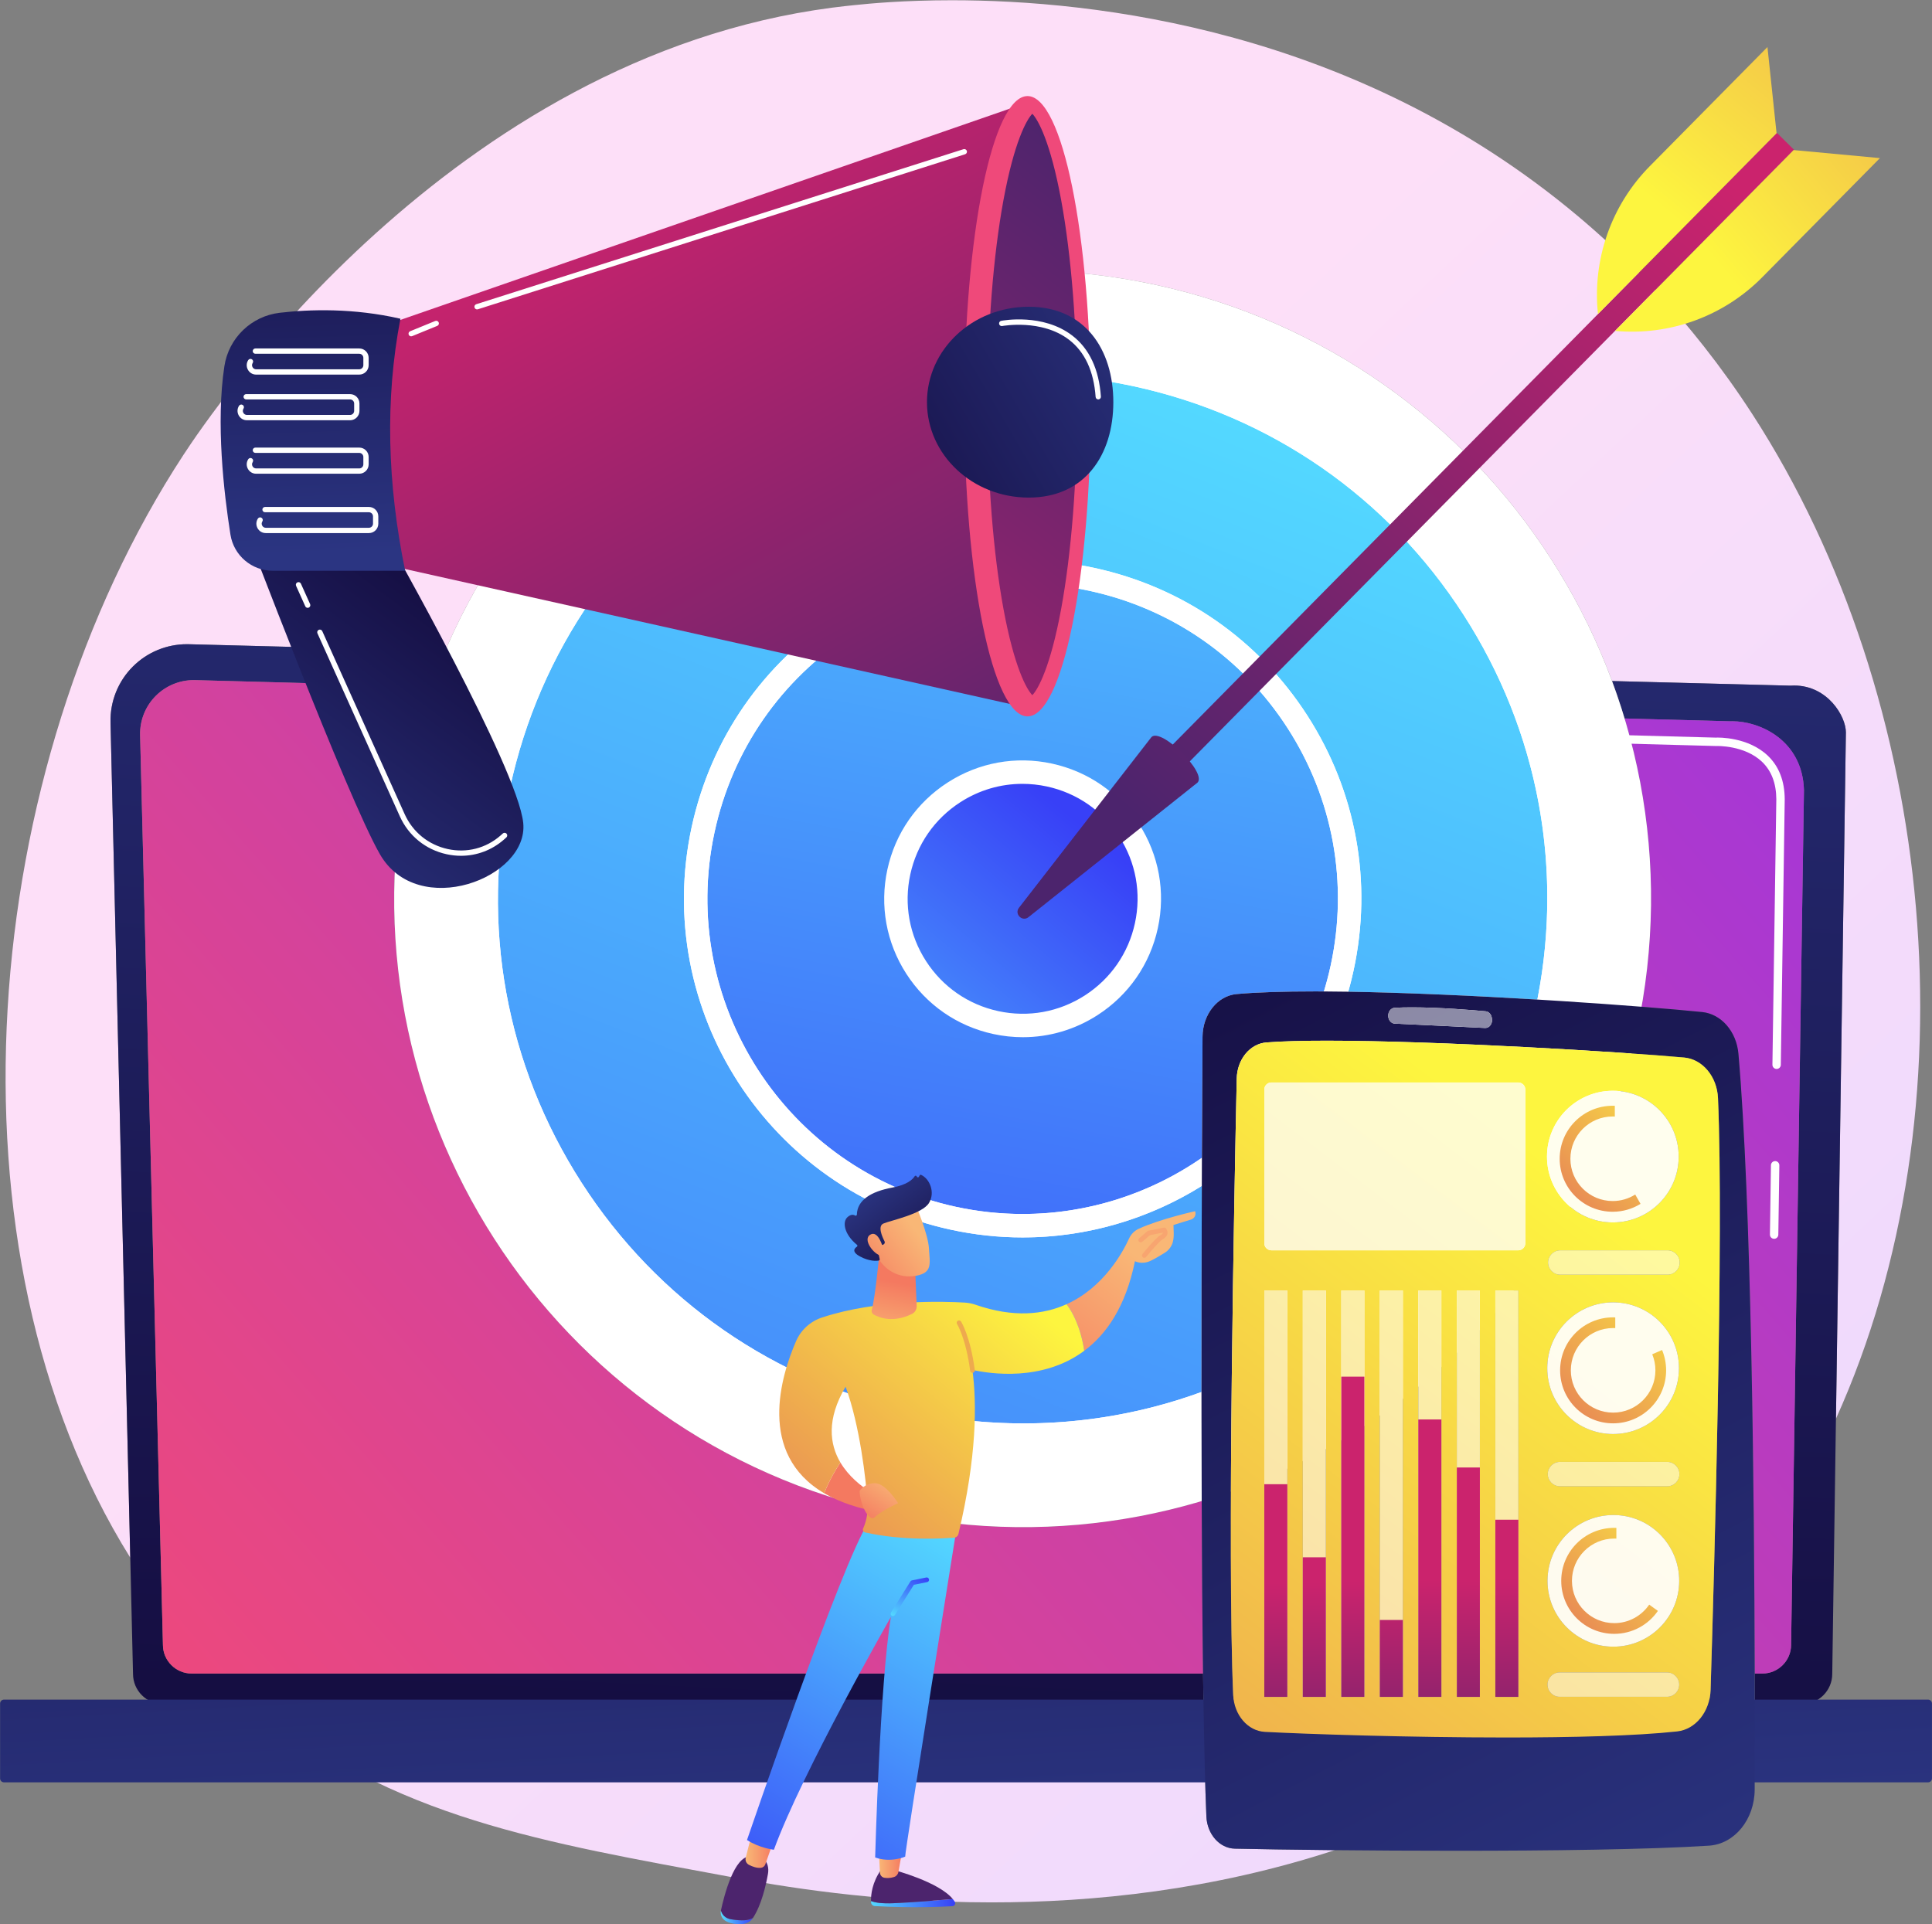 <svg xmlns="http://www.w3.org/2000/svg" viewBox="0 0 5857 5834" width="5857" height="5834">
	<rect x="0" y="0" width="5857" height="5834" fill="#808080" stroke="none"/>
	<defs>
		<clipPath clipPathUnits="userSpaceOnUse" id="cp1">
			<path d="M-936 -947L6793 -947L6793 6782L-936 6782Z" />
		</clipPath>
		<linearGradient id="grd1" gradientUnits="userSpaceOnUse"  x1="6285.058" y1="6708.646" x2="2192.453" y2="2352">
			<stop offset="0" stop-color="#e8d7ff"  />
			<stop offset="1" stop-color="#fddff8"  />
		</linearGradient>
		<linearGradient id="grd2" gradientUnits="userSpaceOnUse"  x1="3102.504" y1="417.075" x2="2868.01" y2="5213.554">
			<stop offset="0" stop-color="#2b3582"  />
			<stop offset="1" stop-color="#150e42"  />
		</linearGradient>
		<linearGradient id="grd3" gradientUnits="userSpaceOnUse"  x1="4938.335" y1="1823.625" x2="659.21" y2="5580.583">
			<stop offset="0" stop-color="#a737d5"  />
			<stop offset="1" stop-color="#ef497a"  />
		</linearGradient>
		<linearGradient id="grd4" gradientUnits="userSpaceOnUse"  x1="2952.583" y1="5710.625" x2="2802.561" y2="3010.206">
			<stop offset="0" stop-color="#2b3582"  />
			<stop offset="1" stop-color="#150e42"  />
		</linearGradient>
		<linearGradient id="grd5" gradientUnits="userSpaceOnUse"  x1="3694.562" y1="1259.771" x2="1221.958" y2="7597.603">
			<stop offset="0" stop-color="#53d8ff"  />
			<stop offset="1" stop-color="#3840f7"  />
		</linearGradient>
		<linearGradient id="grd6" gradientUnits="userSpaceOnUse"  x1="3514.499" y1="713.125" x2="2690.295" y2="5089.938">
			<stop offset="0" stop-color="#53d8ff"  />
			<stop offset="1" stop-color="#3840f7"  />
		</linearGradient>
		<linearGradient id="grd7" gradientUnits="userSpaceOnUse"  x1="2289.377" y1="3683.969" x2="3285.021" y2="2506.512">
			<stop offset="0" stop-color="#53d8ff"  />
			<stop offset="1" stop-color="#3840f7"  />
		</linearGradient>
		<linearGradient id="grd8" gradientUnits="userSpaceOnUse"  x1="5215.604" y1="523.517" x2="3495.365" y2="2499.106">
			<stop offset="0" stop-color="#cb236d"  />
			<stop offset="1" stop-color="#4c246d"  />
		</linearGradient>
		<linearGradient id="grd9" gradientUnits="userSpaceOnUse"  x1="5039.708" y1="602.482" x2="3424.046" y2="2457.971">
			<stop offset="0" stop-color="#cb236d"  />
			<stop offset="1" stop-color="#4c246d"  />
		</linearGradient>
		<linearGradient id="grd10" gradientUnits="userSpaceOnUse"  x1="5214.11" y1="808.073" x2="7164.077" y2="-829.931">
			<stop offset="0" stop-color="#fdf53f"  />
			<stop offset="1" stop-color="#d93c65"  />
		</linearGradient>
		<linearGradient id="grd11" gradientUnits="userSpaceOnUse"  x1="5036.716" y1="628.833" x2="6645.82" y2="-1335.865">
			<stop offset="0" stop-color="#fdf53f"  />
			<stop offset="1" stop-color="#d93c65"  />
		</linearGradient>
		<linearGradient id="grd12" gradientUnits="userSpaceOnUse"  x1="685.897" y1="2648.344" x2="1337.583" y2="1774.133">
			<stop offset="0" stop-color="#2b3582"  />
			<stop offset="1" stop-color="#150e42"  />
		</linearGradient>
		<linearGradient id="grd13" gradientUnits="userSpaceOnUse"  x1="1828.812" y1="501.921" x2="3076.858" y2="2724.712">
			<stop offset="0" stop-color="#cb236d"  />
			<stop offset="1" stop-color="#4c246d"  />
		</linearGradient>
		<linearGradient id="grd14" gradientUnits="userSpaceOnUse"  x1="5855.541" y1="261.573" x2="4480.154" y2="748.437">
			<stop offset="0" stop-color="#a737d5"  />
			<stop offset="1" stop-color="#ef497a"  />
		</linearGradient>
		<linearGradient id="grd15" gradientUnits="userSpaceOnUse"  x1="1888.646" y1="2775.895" x2="3595.302" y2="644.75">
			<stop offset="0" stop-color="#cb236d"  />
			<stop offset="1" stop-color="#4c246d"  />
		</linearGradient>
		<linearGradient id="grd16" gradientUnits="userSpaceOnUse"  x1="3568.854" y1="952.67" x2="2554.658" y2="1544.96">
			<stop offset="0" stop-color="#2b3582"  />
			<stop offset="1" stop-color="#150e42"  />
		</linearGradient>
		<linearGradient id="grd17" gradientUnits="userSpaceOnUse"  x1="970.091" y1="1678.948" x2="920.352" y2="427.212">
			<stop offset="0" stop-color="#2b3582"  />
			<stop offset="1" stop-color="#150e42"  />
		</linearGradient>
		<linearGradient id="grd18" gradientUnits="userSpaceOnUse"  x1="5268.218" y1="5917.604" x2="3624.411" y2="2714.5">
			<stop offset="0" stop-color="#2b3582"  />
			<stop offset="1" stop-color="#150e42"  />
		</linearGradient>
		<linearGradient id="grd19" gradientUnits="userSpaceOnUse"  x1="4889.967" y1="3667.764" x2="1555.307" y2="8068.089">
			<stop offset="0" stop-color="#fdf53f"  />
			<stop offset="1" stop-color="#d93c65"  />
		</linearGradient>
		<linearGradient id="grd20" gradientUnits="userSpaceOnUse"  x1="5266.552" y1="5917.604" x2="3622.746" y2="2714.5">
			<stop offset="0" stop-color="#959ac1"  />
			<stop offset="1" stop-color="#8a87a1"  />
		</linearGradient>
		<linearGradient id="grd21" gradientUnits="userSpaceOnUse"  x1="4897.121" y1="3632.798" x2="1509.465" y2="8103.056">
			<stop offset="0" stop-color="#fefaa5"  />
			<stop offset="1" stop-color="#eda3b7"  />
		</linearGradient>
		<linearGradient id="grd22" gradientUnits="userSpaceOnUse"  x1="4897.126" y1="3632.787" x2="1509.453" y2="8103.066">
			<stop offset="0" stop-color="#fefaa5"  />
			<stop offset="1" stop-color="#eda3b7"  />
		</linearGradient>
		<linearGradient id="grd23" gradientUnits="userSpaceOnUse"  x1="4897.122" y1="3632.798" x2="1509.466" y2="8103.056">
			<stop offset="0" stop-color="#fefaa5"  />
			<stop offset="1" stop-color="#eda3b7"  />
		</linearGradient>
		<linearGradient id="grd24" gradientUnits="userSpaceOnUse"  x1="4897.126" y1="3632.786" x2="1509.451" y2="8103.068">
			<stop offset="0" stop-color="#fefaa5"  />
			<stop offset="1" stop-color="#eda3b7"  />
		</linearGradient>
		<linearGradient id="grd25" gradientUnits="userSpaceOnUse"  x1="4897.127" y1="3632.783" x2="1509.448" y2="8103.07">
			<stop offset="0" stop-color="#fefaa5"  />
			<stop offset="1" stop-color="#eda3b7"  />
		</linearGradient>
		<linearGradient id="grd26" gradientUnits="userSpaceOnUse"  x1="4897.122" y1="3632.802" x2="1509.472" y2="8103.052">
			<stop offset="0" stop-color="#fefaa5"  />
			<stop offset="1" stop-color="#eda3b7"  />
		</linearGradient>
		<linearGradient id="grd27" gradientUnits="userSpaceOnUse"  x1="4897.126" y1="3632.783" x2="1509.447" y2="8103.07">
			<stop offset="0" stop-color="#fefaa5"  />
			<stop offset="1" stop-color="#eda3b7"  />
		</linearGradient>
		<linearGradient id="grd28" gradientUnits="userSpaceOnUse"  x1="3867.5" y1="4799.667" x2="3875.433" y2="5616.735">
			<stop offset="0" stop-color="#cb236d"  />
			<stop offset="1" stop-color="#4c246d"  />
		</linearGradient>
		<linearGradient id="grd29" gradientUnits="userSpaceOnUse"  x1="3983.145" y1="4797.625" x2="3991.075" y2="5614.26">
			<stop offset="0" stop-color="#cb236d"  />
			<stop offset="1" stop-color="#4c246d"  />
		</linearGradient>
		<linearGradient id="grd30" gradientUnits="userSpaceOnUse"  x1="4102.521" y1="4795.062" x2="4110.457" y2="5612.414">
			<stop offset="0" stop-color="#cb236d"  />
			<stop offset="1" stop-color="#4c246d"  />
		</linearGradient>
		<linearGradient id="grd31" gradientUnits="userSpaceOnUse"  x1="4215.667" y1="4793.604" x2="4223.586" y2="5609.204">
			<stop offset="0" stop-color="#cb236d"  />
			<stop offset="1" stop-color="#4c246d"  />
		</linearGradient>
		<linearGradient id="grd32" gradientUnits="userSpaceOnUse"  x1="4335.312" y1="4790.625" x2="4343.247" y2="5607.891">
			<stop offset="0" stop-color="#cb236d"  />
			<stop offset="1" stop-color="#4c246d"  />
		</linearGradient>
		<linearGradient id="grd33" gradientUnits="userSpaceOnUse"  x1="4451.333" y1="4788.458" x2="4459.267" y2="5605.59">
			<stop offset="0" stop-color="#cb236d"  />
			<stop offset="1" stop-color="#4c246d"  />
		</linearGradient>
		<linearGradient id="grd34" gradientUnits="userSpaceOnUse"  x1="4567.271" y1="4786.312" x2="4575.203" y2="5603.219">
			<stop offset="0" stop-color="#cb236d"  />
			<stop offset="1" stop-color="#4c246d"  />
		</linearGradient>
		<linearGradient id="grd35" gradientUnits="userSpaceOnUse"  x1="4897.127" y1="3632.791" x2="1509.458" y2="8103.065">
			<stop offset="0" stop-color="#fffeee"  />
			<stop offset="1" stop-color="#fcedf1"  />
		</linearGradient>
		<linearGradient id="grd36" gradientUnits="userSpaceOnUse"  x1="5162.125" y1="3896.916" x2="4466.229" y2="4557.341">
			<stop offset="0" stop-color="#fdf53f"  />
			<stop offset="1" stop-color="#d93c65"  />
		</linearGradient>
		<linearGradient id="grd37" gradientUnits="userSpaceOnUse"  x1="4897.126" y1="3632.791" x2="1509.458" y2="8103.064">
			<stop offset="0" stop-color="#fefa9f"  />
			<stop offset="1" stop-color="#ec9eb2"  />
		</linearGradient>
		<linearGradient id="grd38" gradientUnits="userSpaceOnUse"  x1="4897.124" y1="3632.791" x2="1509.458" y2="8103.062">
			<stop offset="0" stop-color="#fffeee"  />
			<stop offset="1" stop-color="#fcedf1"  />
		</linearGradient>
		<linearGradient id="grd39" gradientUnits="userSpaceOnUse"  x1="5116.02" y1="3295.542" x2="4498.269" y2="3881.806">
			<stop offset="0" stop-color="#fdf53f"  />
			<stop offset="1" stop-color="#d93c65"  />
		</linearGradient>
		<linearGradient id="grd40" gradientUnits="userSpaceOnUse"  x1="4897.126" y1="3632.791" x2="1509.458" y2="8103.065">
			<stop offset="0" stop-color="#fefa9f"  />
			<stop offset="1" stop-color="#ec9eb2"  />
		</linearGradient>
		<linearGradient id="grd41" gradientUnits="userSpaceOnUse"  x1="4897.127" y1="3632.79" x2="1509.457" y2="8103.065">
			<stop offset="0" stop-color="#fffeee"  />
			<stop offset="1" stop-color="#fcedf1"  />
		</linearGradient>
		<linearGradient id="grd42" gradientUnits="userSpaceOnUse"  x1="5121.896" y1="4576.541" x2="4504.144" y2="5162.804">
			<stop offset="0" stop-color="#fdf53f"  />
			<stop offset="1" stop-color="#d93c65"  />
		</linearGradient>
		<linearGradient id="grd43" gradientUnits="userSpaceOnUse"  x1="4897.129" y1="3632.788" x2="1509.455" y2="8103.069">
			<stop offset="0" stop-color="#fefa9f"  />
			<stop offset="1" stop-color="#ec9eb2"  />
		</linearGradient>
		<linearGradient id="grd44" gradientUnits="userSpaceOnUse"  x1="4897.125" y1="3632.791" x2="1509.458" y2="8103.062">
			<stop offset="0" stop-color="#fefccf"  />
			<stop offset="1" stop-color="#f5ced8"  />
		</linearGradient>
		<linearGradient id="grd45" gradientUnits="userSpaceOnUse"  x1="2882.5" y1="4227.813" x2="2733.798" y2="4450.864">
			<stop offset="0" stop-color="#f9b776"  />
			<stop offset="1" stop-color="#f47960"  />
		</linearGradient>
		<linearGradient id="grd46" gradientUnits="userSpaceOnUse"  x1="2640.458" y1="5768.997" x2="2893.616" y2="5768.997">
			<stop offset="0" stop-color="#53d8ff"  />
			<stop offset="1" stop-color="#3840f7"  />
		</linearGradient>
		<linearGradient id="grd47" gradientUnits="userSpaceOnUse"  x1="2894.579" y1="5347.056" x2="2837.14" y2="5525.417">
			<stop offset="0" stop-color="#cb236d"  />
			<stop offset="1" stop-color="#4c246d"  />
		</linearGradient>
		<linearGradient id="grd48" gradientUnits="userSpaceOnUse"  x1="2664.041" y1="5650.158" x2="2735.95" y2="5650.158">
			<stop offset="0" stop-color="#f9b776"  />
			<stop offset="1" stop-color="#f47960"  />
		</linearGradient>
		<linearGradient id="grd49" gradientUnits="userSpaceOnUse"  x1="2186.917" y1="5813.043" x2="2282.641" y2="5813.043">
			<stop offset="0" stop-color="#53d8ff"  />
			<stop offset="1" stop-color="#3840f7"  />
		</linearGradient>
		<linearGradient id="grd50" gradientUnits="userSpaceOnUse"  x1="2423.419" y1="5202.359" x2="2366.219" y2="5379.977">
			<stop offset="0" stop-color="#cb236d"  />
			<stop offset="1" stop-color="#4c246d"  />
		</linearGradient>
		<linearGradient id="grd51" gradientUnits="userSpaceOnUse"  x1="2261.731" y1="5612.309" x2="2346.103" y2="5612.309">
			<stop offset="0" stop-color="#f9b776"  />
			<stop offset="1" stop-color="#f47960"  />
		</linearGradient>
		<linearGradient id="grd52" gradientUnits="userSpaceOnUse"  x1="2951.642" y1="4684.893" x2="2225.191" y2="5874.891">
			<stop offset="0" stop-color="#53d8ff"  />
			<stop offset="1" stop-color="#3840f7"  />
		</linearGradient>
		<linearGradient id="grd53" gradientUnits="userSpaceOnUse"  x1="2724.016" y1="4909.199" x2="2792.853" y2="4774.224">
			<stop offset="0" stop-color="#53d8ff"  />
			<stop offset="1" stop-color="#3840f7"  />
		</linearGradient>
		<linearGradient id="grd54" gradientUnits="userSpaceOnUse"  x1="3441.78" y1="3802.75" x2="3101.419" y2="4245.548">
			<stop offset="0" stop-color="#f9b776"  />
			<stop offset="1" stop-color="#f47960"  />
		</linearGradient>
		<linearGradient id="grd55" gradientUnits="userSpaceOnUse"  x1="3082.89" y1="3915.021" x2="1969.358" y2="5234.764">
			<stop offset="0" stop-color="#fdf53f"  />
			<stop offset="1" stop-color="#d93c65"  />
		</linearGradient>
		<linearGradient id="grd56" gradientUnits="userSpaceOnUse"  x1="2685.12" y1="4071.821" x2="2720.051" y2="3888.429">
			<stop offset="0" stop-color="#f9b776"  />
			<stop offset="1" stop-color="#f47960"  />
		</linearGradient>
		<linearGradient id="grd57" gradientUnits="userSpaceOnUse"  x1="2778.065" y1="3731.802" x2="2582.878" y2="3881.149">
			<stop offset="0" stop-color="#f9b776"  />
			<stop offset="1" stop-color="#f47960"  />
		</linearGradient>
		<linearGradient id="grd58" gradientUnits="userSpaceOnUse"  x1="2631.544" y1="3601.692" x2="2827.716" y2="3854.263">
			<stop offset="0" stop-color="#2b3582"  />
			<stop offset="1" stop-color="#150e42"  />
		</linearGradient>
		<linearGradient id="grd59" gradientUnits="userSpaceOnUse"  x1="2736.859" y1="3721.713" x2="2579.588" y2="3842.048">
			<stop offset="0" stop-color="#f9b776"  />
			<stop offset="1" stop-color="#f47960"  />
		</linearGradient>
		<linearGradient id="grd60" gradientUnits="userSpaceOnUse"  x1="2699.155" y1="4479.965" x2="2613.408" y2="4608.586">
			<stop offset="0" stop-color="#f9b776"  />
			<stop offset="1" stop-color="#f47960"  />
		</linearGradient>
	</defs>
	<style>
		tspan { white-space:pre }
		.shp0 { fill: url(#grd1) } 
		.shp1 { fill: url(#grd2) } 
		.shp2 { fill: url(#grd3) } 
		.shp3 { fill: #ffffff } 
		.shp4 { fill: url(#grd4) } 
		.shp5 { fill: url(#grd5) } 
		.shp6 { fill: url(#grd6) } 
		.shp7 { fill: url(#grd7) } 
		.shp8 { fill: url(#grd8) } 
		.shp9 { fill: url(#grd9) } 
		.shp10 { fill: url(#grd10) } 
		.shp11 { fill: url(#grd11) } 
		.shp12 { fill: url(#grd12) } 
		.shp13 { fill: url(#grd13) } 
		.shp14 { fill: url(#grd14) } 
		.shp15 { fill: url(#grd15) } 
		.shp16 { fill: url(#grd16) } 
		.shp17 { fill: url(#grd17) } 
		.shp18 { fill: url(#grd18) } 
		.shp19 { fill: url(#grd19) } 
		.shp20 { fill: url(#grd20) } 
		.shp21 { fill: url(#grd21) } 
		.shp22 { fill: url(#grd22) } 
		.shp23 { fill: url(#grd23) } 
		.shp24 { fill: url(#grd24) } 
		.shp25 { fill: url(#grd25) } 
		.shp26 { fill: url(#grd26) } 
		.shp27 { fill: url(#grd27) } 
		.shp28 { fill: url(#grd28) } 
		.shp29 { fill: url(#grd29) } 
		.shp30 { fill: url(#grd30) } 
		.shp31 { fill: url(#grd31) } 
		.shp32 { fill: url(#grd32) } 
		.shp33 { fill: url(#grd33) } 
		.shp34 { fill: url(#grd34) } 
		.shp35 { fill: url(#grd35) } 
		.shp36 { fill: url(#grd36) } 
		.shp37 { fill: url(#grd37) } 
		.shp38 { fill: url(#grd38) } 
		.shp39 { fill: url(#grd39) } 
		.shp40 { fill: url(#grd40) } 
		.shp41 { fill: url(#grd41) } 
		.shp42 { fill: url(#grd42) } 
		.shp43 { fill: url(#grd43) } 
		.shp44 { fill: url(#grd44) } 
		.shp45 { fill: url(#grd45) } 
		.shp46 { fill: url(#grd46) } 
		.shp47 { fill: url(#grd47) } 
		.shp48 { fill: url(#grd48) } 
		.shp49 { fill: url(#grd49) } 
		.shp50 { fill: url(#grd50) } 
		.shp51 { fill: url(#grd51) } 
		.shp52 { fill: url(#grd52) } 
		.shp53 { fill: url(#grd53) } 
		.shp54 { fill: url(#grd54) } 
		.shp55 { fill: url(#grd55) } 
		.shp56 { fill: #eeaa4e } 
		.shp57 { fill: url(#grd56) } 
		.shp58 { fill: url(#grd57) } 
		.shp59 { fill: url(#grd58) } 
		.shp60 { fill: url(#grd59) } 
		.shp61 { fill: #f8a570 } 
		.shp62 { fill: url(#grd60) } 
	</style>
	<g id="Page 1" clip-path="url(#cp1)">
		<path id="Path 2" class="shp0" d="M3006.15 5768.04C2648.75 5768.04 2361.77 5718.17 2213.08 5690.5C1656.52 5586.9 1183.87 5512.85 775.82 5167.06L3648.5 5167.06C3650.67 5301.79 3653.52 5418.67 3657.23 5507.35C3659.48 5561.27 3697.1 5604.02 3743.25 5605.1C3805.88 5606.56 3914.35 5608.33 4046.46 5609.67C3676.56 5730.75 3315.04 5768.04 3006.15 5768.04ZM394.93 4722.81C-188.29 3788.94 -67.26 2331.69 556.6 1378.5C642.54 1247.19 1366.25 174.41 2522.65 23.25C2550.92 19.55 2572.02 17.45 2590.52 15.49C2635.69 10.71 2740.27 0.75 2885.77 0.75C3316.4 0.75 4106.23 87.85 4781.85 653.88C4911.23 762.28 5119.46 957.81 5312.56 1256.02C5872.77 2121.23 5989.87 3363.17 5565.81 4301.62L5595.94 2220.54C5595.94 2171.87 5540.67 2078.52 5439.02 2078.52C5435.25 2078.52 5431.4 2078.67 5427.48 2078.92L4887.06 2064.94C4668.6 1475.52 4163.25 1006.52 3503.35 863.59C3367.44 834.15 3231.9 820.02 3098.27 820.02C2340.79 820.02 1648.77 1274.79 1349.6 1973.42L572.58 1953.31C570.59 1953.25 568.58 1953.23 566.59 1953.23C505.33 1953.23 446.48 1977.48 403 2020.81C358.11 2065.56 333.55 2126.73 335.05 2190.08L394.93 4722.81Z" />
		<path id="Path 3" class="shp1" d="M5462.75 5167.06L5319.67 5167.06C5319.62 5137.23 5319.58 5106.23 5319.5 5074.15L5342.96 5074.15C5390.75 5074.15 5429.85 5035.04 5429.85 4987.25L5468.85 2395.67C5464.4 2244.04 5335 2186.83 5251.65 2186.83C5249.27 2186.83 5246.96 2186.9 5244.67 2186.98L4925.08 2178.4C4913.58 2140.1 4900.92 2102.33 4887.06 2064.94L5427.48 2078.92C5431.4 2078.67 5435.25 2078.52 5439.02 2078.52C5540.67 2078.52 5595.94 2171.87 5595.94 2220.54L5565.81 4301.62L5554.6 5075.29C5554.6 5125.77 5513.27 5167.06 5462.75 5167.06ZM3648.5 5167.06L775.82 5167.06L495.13 5167.06C444.61 5167.06 403.27 5125.77 403.27 5075.29L394.93 4722.81L335.05 2190.08C333.55 2126.73 358.11 2065.56 403 2020.81C446.48 1977.48 505.33 1953.23 566.59 1953.23C568.58 1953.23 570.59 1953.25 572.58 1953.31L1349.6 1973.42C1334.46 2008.81 1320.35 2044.73 1307.25 2081.35L591.68 2062.15C590.23 2062.1 588.77 2062.08 587.32 2062.08C544.34 2062.08 503.05 2079.15 472.54 2109.58C440.99 2141.04 423.64 2184.1 424.76 2228.65L493.96 4987.25C493.96 5035.04 533.07 5074.15 580.87 5074.15L3647.15 5074.15C3647.56 5105.94 3648.02 5136.96 3648.5 5167.06Z" />
		<path id="Path 4" class="shp2" d="M5342.96 5074.15L5319.5 5074.15C5318.15 4516.96 5309.33 3643.75 5270.19 3194.94C5264.29 3127.5 5218.19 3074.42 5160.46 3068.54C5115.98 3064 5052.56 3058.42 4976.58 3052.46C5029.23 2751.79 5007.9 2453.87 4925.08 2178.4L5244.67 2186.98C5246.96 2186.9 5249.27 2186.83 5251.65 2186.83C5335 2186.83 5464.4 2244.04 5468.85 2395.67L5429.85 4987.25C5429.85 5035.04 5390.75 5074.15 5342.96 5074.15ZM3647.15 5074.15L580.87 5074.15C533.07 5074.15 493.96 5035.04 493.96 4987.25L424.76 2228.65C423.64 2184.1 440.99 2141.04 472.54 2109.58C503.05 2079.15 544.34 2062.08 587.32 2062.08C588.77 2062.08 590.23 2062.1 591.68 2062.15L1307.25 2081.35C1279.5 2158.94 1256.46 2239.25 1238.54 2321.94C1015.84 3350.08 1668.77 4364.06 2696.9 4586.77C2832.81 4616.21 2968.35 4630.33 3101.98 4630.33C3287.94 4630.33 3469.87 4602.96 3643.06 4551.27C3643.77 4735.46 3645.06 4914.6 3647.15 5074.15Z" />
		<path id="Path 5" class="shp3" d="M5378.4 3756.06L5378.21 3756.06C5371.17 3755.96 5365.56 3750.19 5365.67 3743.15L5368.75 3532.96C5368.85 3526 5374.52 3520.42 5381.48 3520.42L5381.67 3520.42C5388.69 3520.52 5394.31 3526.31 5394.21 3533.35L5391.12 3743.52C5391.02 3750.48 5385.33 3756.06 5378.4 3756.06ZM5385.96 3241.04L5385.77 3241.04C5378.73 3240.94 5373.12 3235.15 5373.23 3228.1L5385.04 2423.15C5384.81 2375.33 5370.31 2337.15 5341.9 2309.94C5288.87 2259.13 5204.69 2261.73 5201.15 2261.9L3713.94 2222.02C3706.92 2221.83 3701.37 2215.98 3701.56 2208.94C3701.75 2201.92 3707.15 2195.92 3714.63 2196.56L5200.94 2236.44C5210.19 2235.9 5299.83 2234.35 5359.52 2291.54C5393.1 2323.71 5410.25 2368.04 5410.52 2423.27L5398.69 3228.5C5398.58 3235.46 5392.92 3241.04 5385.96 3241.04Z" />
		<path id="Path 6" class="shp4" d="M12.05 5404.04L5845.1 5404.04C5851.58 5404.04 5856.9 5398.75 5856.9 5392.27L5856.9 5165C5856.9 5158.52 5851.58 5153.21 5845.12 5153.21L12.05 5153.21C5.57 5153.21 0.27 5158.52 0.27 5165L0.27 5392.27C0.27 5398.75 5.57 5404.04 12.05 5404.04Z" />
		<path id="Path 7" class="shp3" d="M4961.71 3128.42C4739.02 4156.54 3725.02 4809.46 2696.9 4586.77C1668.77 4364.06 1015.84 3350.08 1238.54 2321.94C1461.23 1293.81 2475.23 640.89 3503.35 863.59C4531.48 1086.28 5184.42 2100.27 4961.71 3128.42Z" />
		<path id="Path 8" class="shp5" d="M3103.29 4315.83C2990.33 4315.83 2876.54 4303.73 2763.5 4279.25C2348.4 4189.35 1993.15 3943.15 1763.21 3586.04C1533.25 3228.94 1456.15 2803.67 1546.06 2388.56C1635.96 1973.46 1882.15 1618.21 2239.25 1388.25C2499.12 1220.92 2795.08 1134.52 3096.96 1134.52C3209.92 1134.52 3323.73 1146.62 3436.75 1171.1C3851.85 1261.02 4207.1 1507.21 4437.04 1864.31C4661.25 2212.5 4740.17 2625.48 4660.62 3030.67C4472.81 3019.35 4266.4 3009.75 4087.33 3006.87C4093.35 2985.75 4098.73 2964.29 4103.46 2942.5C4161.5 2674.5 4111.71 2399.94 3963.25 2169.4C3814.79 1938.83 3585.46 1779.9 3317.46 1721.85C3244.46 1706.04 3171.02 1698.25 3098.08 1698.25C2903.21 1698.25 2712.1 1754.02 2544.33 1862.04C2313.79 2010.5 2154.85 2239.85 2096.81 2507.85C1976.96 3061.08 2329.56 3608.67 2882.79 3728.5C2955.73 3744.31 3028.54 3751.9 3100.33 3751.9C3295.73 3751.9 3483.27 3695.62 3643.38 3595.69C3642.71 3782.1 3642.23 3998.75 3642.38 4220.6C3469.44 4283.67 3287.46 4315.83 3103.29 4315.83Z" />
		<path id="Path 9" fill-rule="evenodd" class="shp3" d="M3103.44 4386.92C2985.42 4386.92 2866.56 4374.27 2748.46 4348.69C2314.81 4254.77 1943.69 3997.58 1703.46 3624.52C1463.25 3251.46 1382.69 2807.17 1476.6 2373.52C1570.54 1939.85 1827.73 1568.73 2200.79 1328.52C2573.85 1088.3 3018.15 1007.72 3451.79 1101.66C3885.44 1195.6 4256.56 1452.77 4496.79 1825.83C4737 2198.9 4817.58 2643.19 4723.65 3076.83C4629.71 3510.5 4372.52 3881.62 3999.46 4121.83C3728 4296.65 3418.79 4386.92 3103.44 4386.92ZM3096.96 1134.52C2795.08 1134.52 2499.12 1220.92 2239.25 1388.25C1882.15 1618.21 1635.96 1973.46 1546.06 2388.56C1456.15 2803.67 1533.25 3228.94 1763.21 3586.04C1993.15 3943.15 2348.4 4189.35 2763.5 4279.25C3178.62 4369.17 3603.9 4292.04 3961 4062.1C4318.1 3832.15 4564.29 3476.92 4654.21 3061.79C4744.12 2646.69 4667 2221.42 4437.04 1864.31C4207.1 1507.21 3851.85 1261.02 3436.75 1171.1C3323.73 1146.62 3209.92 1134.52 3096.96 1134.52Z" />
		<path id="Path 10" class="shp6" d="M3100.31 3680.83C3033.52 3680.83 2965.71 3673.75 2897.83 3659.06C2382.9 3547.52 2054.71 3037.83 2166.25 2522.9C2220.27 2273.44 2368.21 2059.96 2582.81 1921.79C2738.98 1821.23 2916.81 1769.31 3098.23 1769.31C3166.1 1769.31 3234.5 1776.58 3302.42 1791.29C3551.85 1845.33 3765.33 1993.27 3903.52 2207.85C4041.69 2422.46 4088.04 2678.02 4034.02 2927.46L4068.73 2934.98L4068.73 2934.98L4034.02 2927.46C4028.23 2954.19 4021.35 2980.42 4013.48 3006.08C4003.69 3006.04 3994 3006.02 3984.44 3006.02C3891.92 3006.02 3810.73 3008.4 3748.75 3014.04C3690.69 3019.33 3645.98 3075.71 3645.54 3143.87C3645.02 3229.02 3644.31 3356.79 3643.69 3510.52C3486.75 3619.06 3297.87 3680.83 3100.31 3680.83Z" />
		<path id="Path 11" fill-rule="evenodd" class="shp3" d="M3302.42 1791.29C3551.85 1845.33 3765.33 1993.27 3903.52 2207.85C4041.69 2422.46 4088.04 2678.02 4034.02 2927.46C3922.48 3442.4 3412.79 3770.58 2897.83 3659.06C2382.9 3547.52 2054.71 3037.83 2166.25 2522.9C2220.27 2273.44 2368.21 2059.96 2582.81 1921.79C2738.98 1821.23 2916.81 1769.31 3098.23 1769.31C3166.1 1769.31 3234.5 1776.58 3302.42 1791.29ZM4103.46 2942.5C4161.5 2674.5 4111.71 2399.94 3963.25 2169.4C3814.79 1938.83 3585.46 1779.9 3317.46 1721.85C3049.46 1663.81 2774.9 1713.58 2544.33 1862.04C2313.79 2010.5 2154.85 2239.85 2096.81 2507.85C1976.96 3061.08 2329.56 3608.67 2882.79 3728.5C2955.73 3744.31 3028.54 3751.9 3100.33 3751.9C3572.96 3751.9 3999.42 3422.81 4103.46 2942.5Z" />
		<path id="Path 12" class="shp7" d="M3475.4 2806.46C3430.5 3013.71 3226.1 3145.33 3018.83 3100.44C2811.58 3055.54 2679.96 2851.15 2724.85 2643.9C2769.75 2436.65 2974.17 2305.02 3181.42 2349.92C3388.67 2394.81 3520.29 2599.21 3475.4 2806.46Z" />
		<path id="Path 13" fill-rule="evenodd" class="shp3" d="M3100.96 3144.81C3071.17 3144.81 3041.15 3141.62 3011.31 3135.17C2901.81 3111.44 2808.08 3046.5 2747.42 2952.29C2686.77 2858.08 2666.42 2745.9 2690.15 2636.37C2713.85 2526.85 2778.81 2433.15 2873.02 2372.48C2967.23 2311.81 3079.42 2291.46 3188.94 2315.19C3298.44 2338.92 3392.17 2403.85 3452.83 2498.06C3513.48 2592.27 3533.83 2704.48 3510.1 2813.98C3486.4 2923.5 3421.44 3017.21 3327.23 3077.87C3258.69 3122.02 3180.6 3144.81 3100.96 3144.81ZM3099.44 2376.62C3033.27 2376.62 2968.44 2395.54 2911.48 2432.21C2833.23 2482.6 2779.29 2560.46 2759.58 2651.42C2739.87 2742.37 2756.77 2835.56 2807.17 2913.83C2857.56 2992.08 2935.4 3046.02 3026.35 3065.73C3117.33 3085.44 3210.52 3068.52 3288.77 3018.15C3367.02 2967.75 3420.96 2889.9 3440.67 2798.94C3460.37 2707.98 3443.48 2614.79 3393.08 2536.54C3342.71 2458.27 3264.85 2404.33 3173.9 2384.62C3149.12 2379.27 3124.19 2376.62 3099.44 2376.62Z" />
		<path id="Path 14" class="shp8" d="M5386.9 402.88L5438.54 453.89L3506.77 2409.94L3455.1 2358.92L5386.9 402.88Z" />
		<path id="Path 15" class="shp9" d="M3490.71 2234.81C3519.96 2205.19 3659.67 2343.17 3630.42 2372.79L3117.98 2780.83C3099.04 2795.92 3074.25 2771.42 3089.08 2752.29L3490.71 2234.81Z" />
		<path id="Path 16" class="shp10" d="M5437.44 455L5699.12 479.36L5342.35 840.62C5225.46 958.98 5061.65 1018.67 4896 1003.25L5437.44 455Z" />
		<path id="Path 17" class="shp11" d="M5385.79 403.99L5358.17 142.64L5001.4 503.89C4884.5 622.25 4826.85 786.8 4844.35 952.23L5385.79 403.99Z" />
		<path id="Path 18" class="shp12" d="M738.89 1590.46C738.89 1590.46 1052.67 2418 1151.81 2590.17C1266.87 2790 1602.98 2662.65 1586.25 2495.42C1569.52 2328.17 1176.85 1636.9 1176.85 1636.9L738.89 1590.46Z" />
		<path id="Path 19" class="shp13" d="M1162.87 987.62L3113.15 311.43L3092.67 2141.31L1109.57 1698.83L1162.87 987.62Z" />
		<path id="Path 20" class="shp14" d="M3306.6 1231.69C3306.6 1751.04 3220.81 2172.08 3115 2172.08C3009.17 2172.08 2923.37 1751.04 2923.37 1231.69C2923.37 712.32 3009.17 291.29 3115 291.29C3220.81 291.29 3306.6 712.32 3306.6 1231.69Z" />
		<path id="Path 21" class="shp15" d="M3129.54 2107.77C3112.21 2090.15 3074.5 2022.21 3042.15 1846.5C3010.9 1676.71 2993.67 1456.48 2993.67 1226.37C2993.67 996.27 3010.9 776.04 3042.15 606.24C3074.5 430.54 3112.21 362.59 3129.54 344.98C3146.85 362.59 3184.58 430.54 3216.92 606.24C3248.19 776.04 3265.4 996.27 3265.4 1226.37C3265.4 1456.48 3248.19 1676.71 3216.92 1846.5C3184.58 2022.21 3146.85 2090.15 3129.54 2107.77Z" />
		<path id="Path 22" class="shp16" d="M3375.13 1219.37C3375.13 1379.15 3289.04 1508.69 3118.69 1508.69C2948.33 1508.69 2810.21 1379.15 2810.21 1219.37C2810.21 1059.59 2948.33 930.06 3118.69 930.06C3289.04 930.06 3375.13 1059.59 3375.13 1219.37Z" />
		<path id="Path 23" class="shp17" d="M848.32 948.29C940.06 937.63 1071.62 933.8 1213.87 966.37C1167 1211.19 1174.08 1466.35 1228.27 1730.56L827.07 1730.56C763.1 1730.56 708.56 1684.1 698.58 1620.92C678.59 1494.27 654.14 1281.4 680.21 1110.44C693.29 1024.64 762.1 958.3 848.32 948.29Z" />
		<path id="Path 24" class="shp3" d="M1089.1 1135.78L776.51 1135.78C765.9 1135.78 756.54 1130.22 751.47 1120.9C746.4 1111.58 746.81 1100.69 752.58 1091.79C754.99 1088.06 759.97 1087.01 763.69 1089.41C767.42 1091.82 768.49 1096.79 766.07 1100.52C763.56 1104.41 763.38 1109.15 765.59 1113.21C767.8 1117.28 771.89 1119.7 776.51 1119.7L1089.1 1119.7C1095.95 1119.7 1101.53 1114.13 1101.53 1107.27L1101.53 1085.03C1101.53 1078.17 1095.95 1072.6 1089.1 1072.6L774.19 1072.6C769.75 1072.6 766.16 1069 766.16 1064.56C766.16 1060.13 769.75 1056.52 774.19 1056.52L1089.1 1056.52C1104.82 1056.52 1117.61 1069.32 1117.61 1085.03L1117.61 1107.27C1117.61 1122.99 1104.82 1135.78 1089.1 1135.78ZM1061.22 1274.23L748.64 1274.23C738.03 1274.23 728.67 1268.67 723.6 1259.33C718.53 1250.02 718.94 1239.12 724.71 1230.23C727.12 1226.5 732.1 1225.46 735.82 1227.83C739.55 1230.25 740.61 1235.23 738.2 1238.96C735.69 1242.85 735.51 1247.58 737.72 1251.65C739.93 1255.71 744.01 1258.15 748.64 1258.15L1061.22 1258.15C1068.08 1258.15 1073.66 1252.56 1073.66 1245.71L1073.66 1223.48C1073.66 1216.62 1068.08 1211.04 1061.22 1211.04L746.32 1211.04C741.88 1211.04 738.28 1207.44 738.28 1203C738.28 1198.56 741.88 1194.96 746.32 1194.96L1061.22 1194.96C1076.95 1194.96 1089.73 1207.75 1089.73 1223.48L1089.73 1245.71C1089.73 1261.44 1076.95 1274.23 1061.22 1274.23ZM1446.25 938.09C1442.85 938.09 1439.69 935.91 1438.6 932.49C1437.25 928.26 1439.58 923.74 1443.81 922.39L2920.94 452.35C2925.17 451 2929.69 453.34 2931.04 457.57C2932.4 461.8 2930.04 466.32 2925.81 467.67L1448.69 937.72C1447.9 937.97 1447.06 938.09 1446.25 938.09ZM1246.5 1019.75C1243.33 1019.75 1240.33 1017.86 1239.06 1014.75C1237.37 1010.64 1239.35 1005.95 1243.46 1004.27L1319.48 973.2C1323.58 971.51 1328.29 973.49 1329.98 977.6C1331.65 981.7 1329.69 986.4 1325.56 988.08L1249.54 1019.15C1248.54 1019.56 1247.52 1019.75 1246.5 1019.75ZM1089.1 1436.35L776.51 1436.35C765.9 1436.35 756.54 1430.79 751.47 1421.48C746.4 1412.15 746.81 1401.27 752.58 1392.35C754.99 1388.62 759.97 1387.58 763.69 1389.98C767.42 1392.37 768.49 1397.35 766.07 1401.08C763.56 1404.98 763.38 1409.73 765.59 1413.79C767.8 1417.85 771.89 1420.27 776.51 1420.27L1089.1 1420.27C1095.95 1420.27 1101.53 1414.71 1101.53 1407.83L1101.53 1385.6C1101.53 1378.75 1095.95 1373.17 1089.1 1373.17L774.19 1373.17C769.75 1373.17 766.16 1369.58 766.16 1365.15C766.16 1360.71 769.75 1357.1 774.19 1357.1L1089.1 1357.1C1104.82 1357.1 1117.61 1369.9 1117.61 1385.6L1117.61 1407.83C1117.61 1423.56 1104.82 1436.35 1089.1 1436.35ZM1118.37 1616.31L805.78 1616.31C795.17 1616.31 785.81 1610.75 780.74 1601.44C775.67 1592.1 776.08 1581.23 781.85 1572.31C784.26 1568.58 789.24 1567.54 792.96 1569.94C796.69 1572.35 797.76 1577.33 795.34 1581.04C792.83 1584.94 792.65 1589.69 794.86 1593.75C797.07 1597.81 801.15 1600.23 805.78 1600.23L1118.37 1600.23C1125.22 1600.23 1130.8 1594.67 1130.8 1587.81L1130.8 1565.56C1130.8 1558.71 1125.22 1553.15 1118.37 1553.15L803.46 1553.15C799.02 1553.15 795.42 1549.54 795.42 1545.1C795.42 1540.67 799.02 1537.06 803.46 1537.06L1118.37 1537.06C1134.09 1537.06 1146.87 1549.85 1146.87 1565.56L1146.87 1587.81C1146.87 1603.52 1134.09 1616.31 1118.37 1616.31ZM1397.54 2594.77C1383.15 2594.77 1368.58 2593.21 1354.06 2590.04C1290.5 2576.21 1238.77 2534.29 1212.12 2475.08L962.37 1920.25C960.55 1916.21 962.36 1911.46 966.4 1909.62C970.45 1907.79 975.21 1909.6 977.03 1913.67L1226.77 2468.48C1251.31 2523 1298.96 2561.58 1357.48 2574.33C1415 2586.87 1473.21 2572 1517.17 2533.52C1519.54 2531.46 1521.9 2529.33 1524.27 2527.17C1527.56 2524.17 1532.65 2524.4 1535.65 2527.67C1538.62 2530.96 1538.4 2536.04 1535.12 2539.02C1532.67 2541.29 1530.21 2543.48 1527.75 2545.6C1491.02 2577.75 1445.17 2594.77 1397.54 2594.77ZM932.78 1842.96C929.72 1842.96 926.79 1841.19 925.45 1838.23L897.59 1776.33C895.76 1772.27 897.57 1767.52 901.62 1765.69C905.66 1763.87 910.42 1765.69 912.25 1769.73L940.11 1831.62C941.93 1835.67 940.12 1840.42 936.08 1842.25C935.01 1842.73 933.88 1842.96 932.78 1842.96ZM3329.46 1211.04C3325.27 1211.04 3321.75 1207.81 3321.46 1203.58C3315.9 1125.28 3288.75 1066.91 3240.79 1030.09C3157.85 966.41 3039.5 988.29 3038.31 988.53C3033.94 989.36 3029.75 986.52 3028.9 982.16C3028.06 977.8 3030.92 973.58 3035.27 972.75C3040.4 971.76 3161.98 949.31 3250.58 1017.34C3302.35 1057.08 3331.58 1119.36 3337.48 1202.44C3337.79 1206.85 3334.46 1210.71 3330.04 1211.02C3329.83 1211.04 3329.65 1211.04 3329.46 1211.04Z" />
		<path id="Path 25" fill-rule="evenodd" class="shp18" d="M4416.06 5611.54C4284.96 5611.54 4157.33 5610.77 4046.46 5609.67C3914.35 5608.33 3805.88 5606.56 3743.25 5605.1C3697.1 5604.02 3659.48 5561.27 3657.23 5507.35C3653.52 5418.67 3650.67 5301.79 3648.5 5167.06C3648.02 5136.96 3647.56 5105.94 3647.15 5074.15C3645.06 4914.6 3643.77 4735.46 3643.06 4551.27C3642.75 4466.77 3642.54 4381.23 3642.44 4296.02C3642.4 4270.83 3642.38 4245.67 3642.38 4220.6C3642.23 3998.75 3642.71 3782.1 3643.38 3595.69C3643.48 3566.5 3643.58 3538.12 3643.69 3510.52C3644.31 3356.79 3645.02 3229.02 3645.54 3143.87C3645.98 3075.71 3690.69 3019.33 3748.75 3014.04C3810.73 3008.4 3891.92 3006.02 3984.44 3006.02C3994 3006.02 4003.69 3006.04 4013.48 3006.08C4037.46 3006.21 4062.15 3006.48 4087.33 3006.87C4266.4 3009.75 4472.81 3019.35 4660.62 3030.67C4684.79 3032.12 4708.69 3033.62 4732.12 3035.12C4821.29 3040.83 4904.6 3046.81 4976.58 3052.46C5052.56 3058.42 5115.98 3064 5160.46 3068.54C5218.19 3074.42 5264.29 3127.5 5270.19 3194.94C5309.33 3643.75 5318.15 4516.96 5319.5 5074.15C5319.58 5106.23 5319.62 5137.23 5319.67 5167.06C5319.77 5268.96 5319.65 5356.98 5319.46 5425.54C5319.21 5516.54 5258.52 5591.1 5180.87 5596.08C4996.23 5607.92 4697.96 5611.54 4416.06 5611.54ZM4022.98 3155.4C3949.5 3155.4 3886.25 3157 3839.06 3160.73C3789.35 3164.65 3750.5 3211.92 3749.25 3270.17C3742.02 3606.65 3720.08 4726.02 3738.58 5139.54C3741.29 5199.98 3782.75 5248.25 3834.44 5251.02C3961.37 5257.79 4270.83 5268.06 4565.94 5268.08C4765.62 5268.08 4958.71 5263.37 5084.37 5249.69C5140.44 5243.58 5183.71 5189.81 5185.75 5123.96C5196.4 4780.65 5226.12 3738.21 5208.21 3329.33C5205.35 3264.1 5161.33 3211.46 5105.67 3206.44C4916.37 3189.44 4361.62 3155.4 4022.98 3155.4ZM4280.37 3054.31C4261.87 3054.31 4244.08 3054.71 4227.77 3055.65C4216.77 3056.27 4208.27 3067.06 4208.46 3079.96C4208.65 3092.75 4217.33 3103.17 4228.25 3103.67C4282.17 3106.17 4434.08 3113.23 4501.98 3116.81C4502.31 3116.83 4502.62 3116.83 4502.94 3116.83C4515.85 3116.83 4525.58 3102.94 4522.9 3087.94L4522.42 3085.33C4520.52 3074.85 4512.96 3067.06 4503.85 3066.23C4466.1 3062.75 4365.77 3054.31 4280.37 3054.31Z" />
		<path id="Path 26" fill-rule="evenodd" class="shp19" d="M4565.94 5268.08C4270.83 5268.06 3961.37 5257.79 3834.44 5251.02C3782.75 5248.25 3741.29 5199.98 3738.58 5139.54C3720.08 4726.02 3742.02 3606.65 3749.25 3270.17C3750.5 3211.92 3789.35 3164.65 3839.06 3160.73C3886.25 3157 3949.5 3155.4 4022.98 3155.4C4361.62 3155.4 4916.37 3189.44 5105.67 3206.44C5161.33 3211.46 5205.35 3264.1 5208.21 3329.33C5226.12 3738.21 5196.4 4780.65 5185.75 5123.96C5183.71 5189.81 5140.44 5243.58 5084.37 5249.69C4958.71 5263.37 4765.62 5268.08 4565.94 5268.08ZM4533.23 3912.71L4533.23 5145L4603.08 5145L4603.08 3912.71L4533.23 3912.71ZM4416.48 3912.71L4416.48 5145L4486.35 5145L4486.35 3912.71L4416.48 3912.71ZM4299.75 3912.71L4299.75 5145L4369.6 5145L4369.6 3912.71L4299.75 3912.71ZM4183 3912.71L4183 5145L4252.87 5145L4252.87 3912.71L4183 3912.71ZM4066.27 3912.71L4066.27 5145L4136.12 5145L4136.12 3912.71L4066.27 3912.71ZM3949.52 3912.71L3949.52 5145L4019.4 5145L4019.4 3912.71L3949.52 3912.71ZM3832.79 3912.71L3832.79 5145L3902.65 5145L3902.65 3912.71L3832.79 3912.71ZM4728.37 5070.75C4707.96 5070.75 4691.42 5087.29 4691.42 5107.71C4691.42 5128.12 4707.96 5144.67 4728.37 5144.67L5053.65 5144.67C5074.06 5144.67 5090.6 5128.12 5090.6 5107.71C5090.6 5087.29 5074.06 5070.75 5053.65 5070.75L4728.37 5070.75ZM4891 4593.54C4780.77 4593.54 4691.42 4682.9 4691.42 4793.12C4691.42 4903.37 4780.77 4992.73 4891 4992.73C5001.25 4992.73 5090.6 4903.37 5090.6 4793.12C5090.6 4682.9 5001.25 4593.54 4891 4593.54ZM4729.08 4432.48C4708.67 4432.48 4692.12 4449.04 4692.12 4469.46C4692.12 4489.87 4708.67 4506.42 4729.08 4506.42L5054.35 4506.42C5074.77 4506.42 5091.31 4489.87 5091.31 4469.46C5091.31 4449.04 5074.77 4432.48 5054.35 4432.48L4729.08 4432.48ZM4890.29 3948.75C4780.06 3948.75 4690.69 4038.1 4690.69 4148.33C4690.69 4258.58 4780.06 4347.94 4890.29 4347.94C5000.52 4347.94 5089.9 4258.58 5089.9 4148.33C5089.9 4038.1 5000.52 3948.75 4890.29 3948.75ZM4729.94 3790.96C4709.52 3790.96 4692.98 3807.52 4692.98 3827.94C4692.98 3848.33 4709.52 3864.9 4729.94 3864.9L5055.21 3864.9C5075.63 3864.9 5092.17 3848.33 5092.17 3827.94C5092.17 3807.52 5075.63 3790.96 5055.21 3790.96L4729.94 3790.96ZM3854.37 3282.06C3842.46 3282.06 3832.79 3291.73 3832.79 3303.65L3832.79 3769.4C3832.79 3781.29 3842.46 3790.96 3854.37 3790.96L4602.56 3790.96C4614.48 3790.96 4624.15 3781.29 4624.15 3769.4L4624.15 3303.65C4624.15 3291.73 4614.48 3282.06 4602.56 3282.06L3854.37 3282.06ZM4889.44 3307.21C4779.21 3307.21 4689.83 3396.58 4689.83 3506.81C4689.83 3617.04 4779.21 3706.42 4889.44 3706.42C4999.67 3706.42 5089.04 3617.04 5089.04 3506.81C5089.04 3396.58 4999.67 3307.21 4889.44 3307.21Z" />
		<path id="Path 27" class="shp20" d="M4502.94 3116.83C4502.62 3116.83 4502.31 3116.83 4501.98 3116.81C4434.08 3113.23 4282.17 3106.17 4228.25 3103.67C4217.33 3103.17 4208.65 3092.75 4208.46 3079.96C4208.27 3067.06 4216.77 3056.27 4227.77 3055.65C4244.08 3054.71 4261.87 3054.31 4280.37 3054.31C4365.77 3054.31 4466.1 3062.75 4503.85 3066.23C4512.96 3067.06 4520.52 3074.85 4522.42 3085.33L4522.9 3087.94C4525.58 3102.94 4515.85 3116.83 4502.94 3116.83Z" />
		<path id="Path 28" class="shp21" d="M3902.65 5145L3832.79 5145L3832.79 3912.71L3902.65 3912.71L3902.65 5145Z" />
		<path id="Path 29" class="shp22" d="M4019.4 5145L3949.52 5145L3949.52 3912.71L4019.4 3912.71L4019.4 5145Z" />
		<path id="Path 30" class="shp23" d="M4136.12 5145L4066.27 5145L4066.27 3912.71L4136.12 3912.71L4136.12 5145Z" />
		<path id="Path 31" class="shp24" d="M4252.87 5145L4183 5145L4183 3912.71L4252.87 3912.71L4252.87 5145Z" />
		<path id="Path 32" class="shp25" d="M4369.6 5145L4299.75 5145L4299.75 3912.71L4369.6 3912.71L4369.6 5145Z" />
		<path id="Path 33" class="shp26" d="M4486.35 5145L4416.48 5145L4416.48 3912.71L4486.35 3912.71L4486.35 5145Z" />
		<path id="Path 34" class="shp27" d="M4603.08 5145L4533.23 5145L4533.23 3912.71L4603.08 3912.71L4603.08 5145Z" />
		<path id="Path 35" class="shp28" d="M3902.65 5145L3832.79 5145L3832.79 4500.1L3902.65 4500.1L3902.65 5145Z" />
		<path id="Path 36" class="shp29" d="M4019.4 5145L3949.52 5145L3949.52 4721.75L4019.4 4721.75L4019.4 5145Z" />
		<path id="Path 37" class="shp30" d="M4136.12 5145L4066.27 5145L4066.27 4173.96L4136.12 4173.96L4136.12 5145Z" />
		<path id="Path 38" class="shp31" d="M4252.87 5145L4183 5145L4183 4911.73L4252.87 4911.73L4252.87 5145Z" />
		<path id="Path 39" class="shp32" d="M4369.6 5145L4299.75 5145L4299.75 4303.79L4369.6 4303.79L4369.6 5145Z" />
		<path id="Path 40" class="shp33" d="M4486.35 5145L4416.48 5145L4416.48 4449.44L4486.35 4449.44L4486.35 5145Z" />
		<path id="Path 41" class="shp34" d="M4603.08 5145L4533.23 5145L4533.23 4607.75L4603.08 4607.75L4603.08 5145Z" />
		<path id="Path 42" class="shp35" d="M4890.29 4347.94C4780.06 4347.94 4690.69 4258.58 4690.69 4148.33C4690.69 4038.1 4780.06 3948.75 4890.29 3948.75C5000.52 3948.75 5089.9 4038.1 5089.9 4148.33C5089.9 4258.58 5000.52 4347.94 4890.29 4347.94Z" />
		<path id="Path 43" class="shp36" d="M5008.9 4106.15C5015.06 4121.19 5018.5 4137.62 5018.5 4154.87C5018.5 4225.69 4961.1 4283.08 4890.29 4283.08C4819.48 4283.08 4762.08 4225.69 4762.08 4154.87C4762.08 4084.06 4819.48 4026.67 4890.29 4026.67C4892.46 4026.67 4894.62 4026.73 4896.77 4026.83L4896.77 3994.33C4894.62 3994.25 4892.46 3994.19 4890.29 3994.19C4801.54 3994.19 4729.6 4066.12 4729.6 4154.87C4729.6 4243.62 4801.54 4315.56 4890.29 4315.56C4979.04 4315.56 5050.98 4243.62 5050.98 4154.87C5050.98 4133.02 5046.6 4112.19 5038.71 4093.21L5008.9 4106.15Z" />
		<path id="Path 44" class="shp37" d="M5054.35 4506.42L4729.08 4506.42C4708.67 4506.42 4692.12 4489.87 4692.12 4469.46C4692.12 4449.04 4708.67 4432.48 4729.08 4432.48L5054.35 4432.48C5074.77 4432.48 5091.31 4449.04 5091.31 4469.46C5091.31 4489.87 5074.77 4506.42 5054.35 4506.42Z" />
		<path id="Path 45" class="shp38" d="M4889.44 3706.42C4779.21 3706.42 4689.83 3617.04 4689.83 3506.81C4689.83 3396.58 4779.21 3307.21 4889.44 3307.21C4999.67 3307.21 5089.04 3396.58 5089.04 3506.81C5089.04 3617.04 4999.67 3706.42 4889.44 3706.42Z" />
		<path id="Path 46" class="shp39" d="M4957.29 3621.81C4937.5 3634.31 4914.08 3641.56 4888.98 3641.56C4818.17 3641.56 4760.77 3584.15 4760.77 3513.35C4760.77 3442.54 4818.17 3385.15 4888.98 3385.15C4891.15 3385.15 4893.29 3385.19 4895.44 3385.29L4895.44 3352.81C4893.29 3352.73 4891.15 3352.67 4888.98 3352.67C4800.23 3352.67 4728.29 3424.6 4728.29 3513.35C4728.29 3602.08 4800.23 3674.02 4888.98 3674.02C4919.94 3674.02 4948.87 3665.25 4973.4 3650.08L4957.29 3621.81Z" />
		<path id="Path 47" class="shp40" d="M5055.21 3864.9L4729.94 3864.9C4709.52 3864.9 4692.98 3848.33 4692.98 3827.94C4692.98 3807.52 4709.52 3790.96 4729.94 3790.96L5055.21 3790.96C5075.63 3790.96 5092.17 3807.52 5092.17 3827.94C5092.17 3848.33 5075.63 3864.9 5055.21 3864.9Z" />
		<path id="Path 48" class="shp41" d="M4891 4992.73C4780.77 4992.73 4691.42 4903.37 4691.42 4793.12C4691.42 4682.9 4780.77 4593.54 4891 4593.54C5001.25 4593.54 5090.6 4682.9 5090.6 4793.12C5090.6 4903.37 5001.25 4992.73 4891 4992.73Z" />
		<path id="Path 49" class="shp42" d="M4999.71 4865.21C4976.63 4899.08 4937.75 4921.33 4893.69 4921.33C4822.87 4921.33 4765.48 4863.94 4765.48 4793.12C4765.48 4722.33 4822.87 4664.92 4893.69 4664.92C4895.85 4664.92 4898 4664.98 4900.15 4665.08L4900.15 4632.58C4898 4632.5 4895.85 4632.44 4893.69 4632.44C4804.94 4632.44 4733 4704.4 4733 4793.12C4733 4881.87 4804.94 4953.81 4893.69 4953.81C4948.58 4953.81 4997.04 4926.27 5026.02 4884.27L4999.71 4865.21Z" />
		<path id="Path 50" class="shp43" d="M5053.65 5144.67L4728.37 5144.67C4707.96 5144.67 4691.42 5128.12 4691.42 5107.71C4691.42 5087.29 4707.96 5070.75 4728.37 5070.75L5053.65 5070.75C5074.06 5070.75 5090.6 5087.29 5090.6 5107.71C5090.6 5128.12 5074.06 5144.67 5053.65 5144.67Z" />
		<path id="Path 51" class="shp44" d="M4602.56 3790.96L3854.37 3790.96C3842.46 3790.96 3832.79 3781.29 3832.79 3769.4L3832.79 3303.65C3832.79 3291.73 3842.46 3282.06 3854.37 3282.06L4602.56 3282.06C4614.48 3282.06 4624.15 3291.73 4624.15 3303.65L4624.15 3769.4C4624.15 3781.29 4614.48 3790.96 4602.56 3790.96Z" />
		<path id="Path 52" class="shp45" d="M2674.92 4586.48L2839.19 4588.52L2781.69 4534.4C2767.4 4520.94 2745.6 4518.77 2729.1 4529.46C2719.44 4535.73 2708.96 4544.23 2699.9 4555.5C2699.9 4555.5 2597.42 4518.04 2547.75 4434.25C2532.27 4457.25 2514.19 4488.52 2498.5 4527.44C2543.04 4553.58 2600.77 4574.15 2674.92 4586.48Z" />
		<path id="Path 53" class="shp46" d="M2888.54 5757.96C2844.81 5761.75 2768.92 5767.9 2709.06 5770.52C2673.1 5772.1 2652.4 5768.58 2640.46 5763.81C2640.48 5765.15 2640.52 5766.42 2640.58 5767.6C2640.85 5773.9 2645.98 5778.94 2652.33 5779.29C2765.4 5785.6 2855.31 5781.48 2887.33 5779.52C2893.96 5779.12 2897.9 5771.94 2894.52 5766.29C2892.81 5763.46 2890.77 5760.71 2888.54 5757.96Z" />
		<path id="Path 54" class="shp47" d="M2709.06 5770.52C2768.92 5767.9 2844.81 5761.75 2888.54 5757.96C2845.54 5705.21 2709.06 5669.67 2709.06 5669.67L2670.52 5669.67C2644.02 5707.87 2640.19 5744.25 2640.46 5763.81C2652.4 5768.58 2673.1 5772.1 2709.06 5770.52Z" />
		<path id="Path 55" class="shp48" d="M2664.04 5606.73L2667.65 5678.1C2668.04 5685.83 2673.81 5692.33 2681.56 5693.44C2689.27 5694.54 2699.58 5694.69 2710.52 5691.04C2717.25 5688.81 2722.25 5683.12 2723.48 5676.23L2735.94 5606.73L2664.04 5606.73Z" />
		<path id="Path 56" class="shp49" d="M2216.69 5819.33C2197.71 5816.25 2189.12 5804.77 2185.54 5792.52L2185.46 5792.85C2182.67 5805.77 2189.15 5819.19 2202.06 5825.56C2217.71 5833.27 2234.79 5834.58 2248.06 5833.94C2262.29 5833.27 2275.35 5826.4 2282.54 5815.42L2282.65 5815.27C2268.35 5823.5 2248.31 5824.46 2216.69 5819.33Z" />
		<path id="Path 57" class="shp50" d="M2306.1 5628.73L2274.31 5628.73C2225.9 5627.58 2195.48 5746.48 2185.54 5792.52C2189.12 5804.77 2197.71 5816.25 2216.69 5819.33C2248.31 5824.46 2268.35 5823.5 2282.65 5815.27C2308.81 5775.19 2321.77 5716.5 2328.02 5682.23C2335.1 5643.27 2306.1 5628.73 2306.1 5628.73Z" />
		<path id="Path 58" class="shp51" d="M2278.4 5562.48L2260.75 5632.69C2258.58 5641.29 2262.71 5650.19 2270.67 5654.27C2280.54 5659.33 2294.44 5664.67 2307.21 5663.12C2313.21 5662.4 2318.21 5658.17 2320.19 5652.5L2346.1 5578.65L2278.4 5562.48Z" />
		<path id="Path 59" class="shp52" d="M2899.31 4637.85C2899.31 4637.85 2741.56 5623.85 2744.17 5629.27C2744.17 5629.27 2700.6 5649.06 2653.1 5631.79C2653.1 5631.79 2667.37 5104.71 2700.79 4902.62C2700.79 4902.62 2431.6 5373.73 2346.1 5608.46C2346.1 5608.46 2301.52 5603.15 2264.6 5578.85C2264.6 5578.85 2554.48 4730.9 2631.79 4617.94L2899.31 4637.85Z" />
		<path id="Path 60" class="shp53" d="M2707.1 4899.92C2705.81 4899.92 2704.5 4899.58 2703.33 4898.83C2700 4896.77 2699 4892.37 2701.08 4889.04L2760.02 4794.9C2761.06 4793.25 2762.73 4792.08 2764.65 4791.71L2808.02 4782.98C2811.85 4782.19 2815.62 4784.69 2816.4 4788.54C2817.17 4792.37 2814.67 4796.12 2810.83 4796.92L2770.44 4805.04L2713.12 4896.58C2711.77 4898.75 2709.46 4899.92 2707.1 4899.92Z" />
		<path id="Path 61" class="shp54" d="M3623.15 3672.37C3623.15 3672.37 3516.71 3695.83 3451.98 3725.73C3439.12 3731.67 3428.85 3742.04 3423.02 3754.83C3403.67 3797.25 3345.73 3903.6 3233.4 3954.35C3249.56 3975.83 3275.62 4020.5 3286.96 4095.58C3354.44 4045.35 3412.69 3961.5 3440.67 3823.94C3440.67 3823.94 3461.96 3835.52 3488.52 3822.62C3502.56 3815.79 3518.77 3806.13 3530.94 3798.52C3543.04 3790.96 3552.08 3779.17 3555.58 3765.42C3560.21 3747.25 3557.48 3731.27 3557.48 3714.15L3612.19 3697.19C3612.19 3697.19 3628.65 3690.98 3623.15 3672.37Z" />
		<path id="Path 62" class="shp55" d="M3286.96 4095.58C3275.62 4020.5 3249.56 3975.83 3233.4 3954.35C3163.6 3985.9 3072.81 3995.98 2957.23 3955.92C2946.56 3952.23 2935.44 3950.06 2924.19 3949.4C2862.65 3945.79 2659.83 3939.21 2492.04 3994.65C2456.71 4006.31 2428.1 4032.42 2413.37 4066.25C2367.98 4170.44 2294.48 4407.67 2498.5 4527.44C2514.19 4488.52 2532.27 4457.25 2547.75 4434.25C2514.9 4378.83 2505.17 4303.15 2563.46 4204.58C2605.98 4319.37 2625.92 4486.87 2630.08 4561C2631.46 4585.42 2627.19 4609.77 2617.6 4632.31L2616.56 4634.77C2614.52 4639.58 2617.33 4645.13 2622.48 4646.29C2737.33 4672.08 2856.81 4665.08 2892.5 4662.12C2898.85 4661.6 2904.17 4657.04 2905.62 4650.87C2961.48 4415.54 2961.6 4255.02 2947.92 4153.54C3000.17 4165.21 3159.94 4190.12 3286.96 4095.58Z" />
		<path id="Path 63" class="shp56" d="M2948.15 4162.31C2944.65 4162.31 2941.58 4159.71 2941.1 4156.12C2928.08 4057.75 2901.65 4014.79 2901.37 4014.38C2899.29 4011.04 2900.27 4006.67 2903.58 4004.56C2906.9 4002.5 2911.27 4003.46 2913.37 4006.75C2914.52 4008.56 2941.71 4052.31 2955.19 4154.27C2955.71 4158.17 2952.98 4161.73 2949.08 4162.25C2948.77 4162.29 2948.46 4162.31 2948.15 4162.31Z" />
		<path id="Path 64" class="shp57" d="M2664.71 3812.31C2664.71 3812.31 2653.08 3935.17 2642.85 3971.5C2641.29 3977.02 2643.69 3982.83 2648.71 3985.69C2666.06 3995.62 2707.71 4011.79 2764.67 3983.87C2773.9 3979.35 2779.46 3969.73 2779.02 3959.56L2774 3840.83L2664.71 3812.31Z" />
		<path id="Path 65" class="shp58" d="M2776.5 3655.15C2776.5 3655.15 2813.67 3740.5 2816.17 3785.31C2818.67 3830.12 2828.31 3859.21 2776.5 3868.23C2724.71 3877.25 2681.06 3851.44 2657.42 3806.81C2657.42 3806.81 2620.35 3738.02 2628.67 3709.85C2636.98 3681.69 2776.5 3655.15 2776.5 3655.15Z" />
		<path id="Path 66" class="shp59" d="M2675.1 3774.71L2678.06 3773.42C2681.81 3771.75 2683.42 3767.29 2681.54 3763.65C2674.23 3749.52 2659.98 3717.19 2678.4 3709.63C2702.1 3699.92 2796.02 3680.75 2816.29 3647.42C2835.77 3615.4 2818.52 3574.04 2792.58 3562.29C2790.83 3561.5 2788.79 3562.12 2787.9 3563.81L2785.75 3567.9C2784.27 3570.69 2780.12 3570.27 2779.25 3567.23C2778.4 3564.31 2774.52 3563.75 2772.92 3566.31C2766.69 3576.29 2749.85 3592.46 2704.9 3600.75C2640.98 3612.56 2598.71 3638.42 2597.67 3682.58C2597.6 3685.4 2594.6 3686.96 2592.21 3685.5C2587.5 3682.62 2579.94 3681.27 2569.85 3689.75C2552.29 3704.52 2559.48 3742.81 2597.96 3774.29C2599.79 3775.79 2599.77 3778.65 2597.79 3779.94C2590.81 3784.48 2580.42 3795.29 2607.35 3809.69C2635.23 3824.58 2656.04 3823.37 2664.06 3822.04C2666.06 3821.71 2667.33 3819.79 2666.9 3817.81L2658.35 3779C2657.87 3776.79 2659.54 3774.71 2661.79 3774.71L2675.1 3774.71Z" />
		<path id="Path 67" class="shp60" d="M2676.73 3782.9C2676.73 3782.9 2662.54 3728.37 2638.08 3743.67C2613.65 3758.96 2650.79 3804.77 2670.44 3806.81L2676.73 3782.9Z" />
		<path id="Path 68" class="shp61" d="M3469.04 3813.71C3467.48 3813.71 3465.9 3813.19 3464.56 3812.12C3461.52 3809.65 3461.06 3805.17 3463.54 3802.12C3467.58 3797.12 3503.58 3753.12 3517.73 3745.12C3523.81 3741.69 3524.98 3739.19 3525.19 3738.25C3525.25 3737.96 3525.27 3737.62 3525.25 3737.27L3486.08 3745.1L3462.79 3765.1C3459.81 3767.67 3455.31 3767.31 3452.77 3764.35C3450.21 3761.38 3450.56 3756.87 3453.54 3754.33L3478.23 3733.12C3479.17 3732.33 3480.27 3731.77 3481.46 3731.54L3527.94 3722.25C3530.75 3721.67 3533.62 3722.88 3535.21 3725.23C3538.98 3730.81 3540.25 3736.29 3539.02 3741.52C3537.56 3747.65 3532.9 3752.9 3524.73 3757.5C3515.83 3762.52 3489.23 3793.04 3474.56 3811.08C3473.17 3812.81 3471.1 3813.71 3469.04 3813.71Z" />
		<path id="Path 69" class="shp62" d="M2606.12 4520.33C2606.12 4520.33 2620.1 4497.04 2652.71 4497.04C2685.31 4497.04 2722.58 4557.6 2722.58 4557.6C2722.58 4557.6 2671.33 4580.9 2652.71 4599.52C2634.06 4618.17 2606.12 4557.6 2606.12 4520.33Z" />
	</g>
</svg>